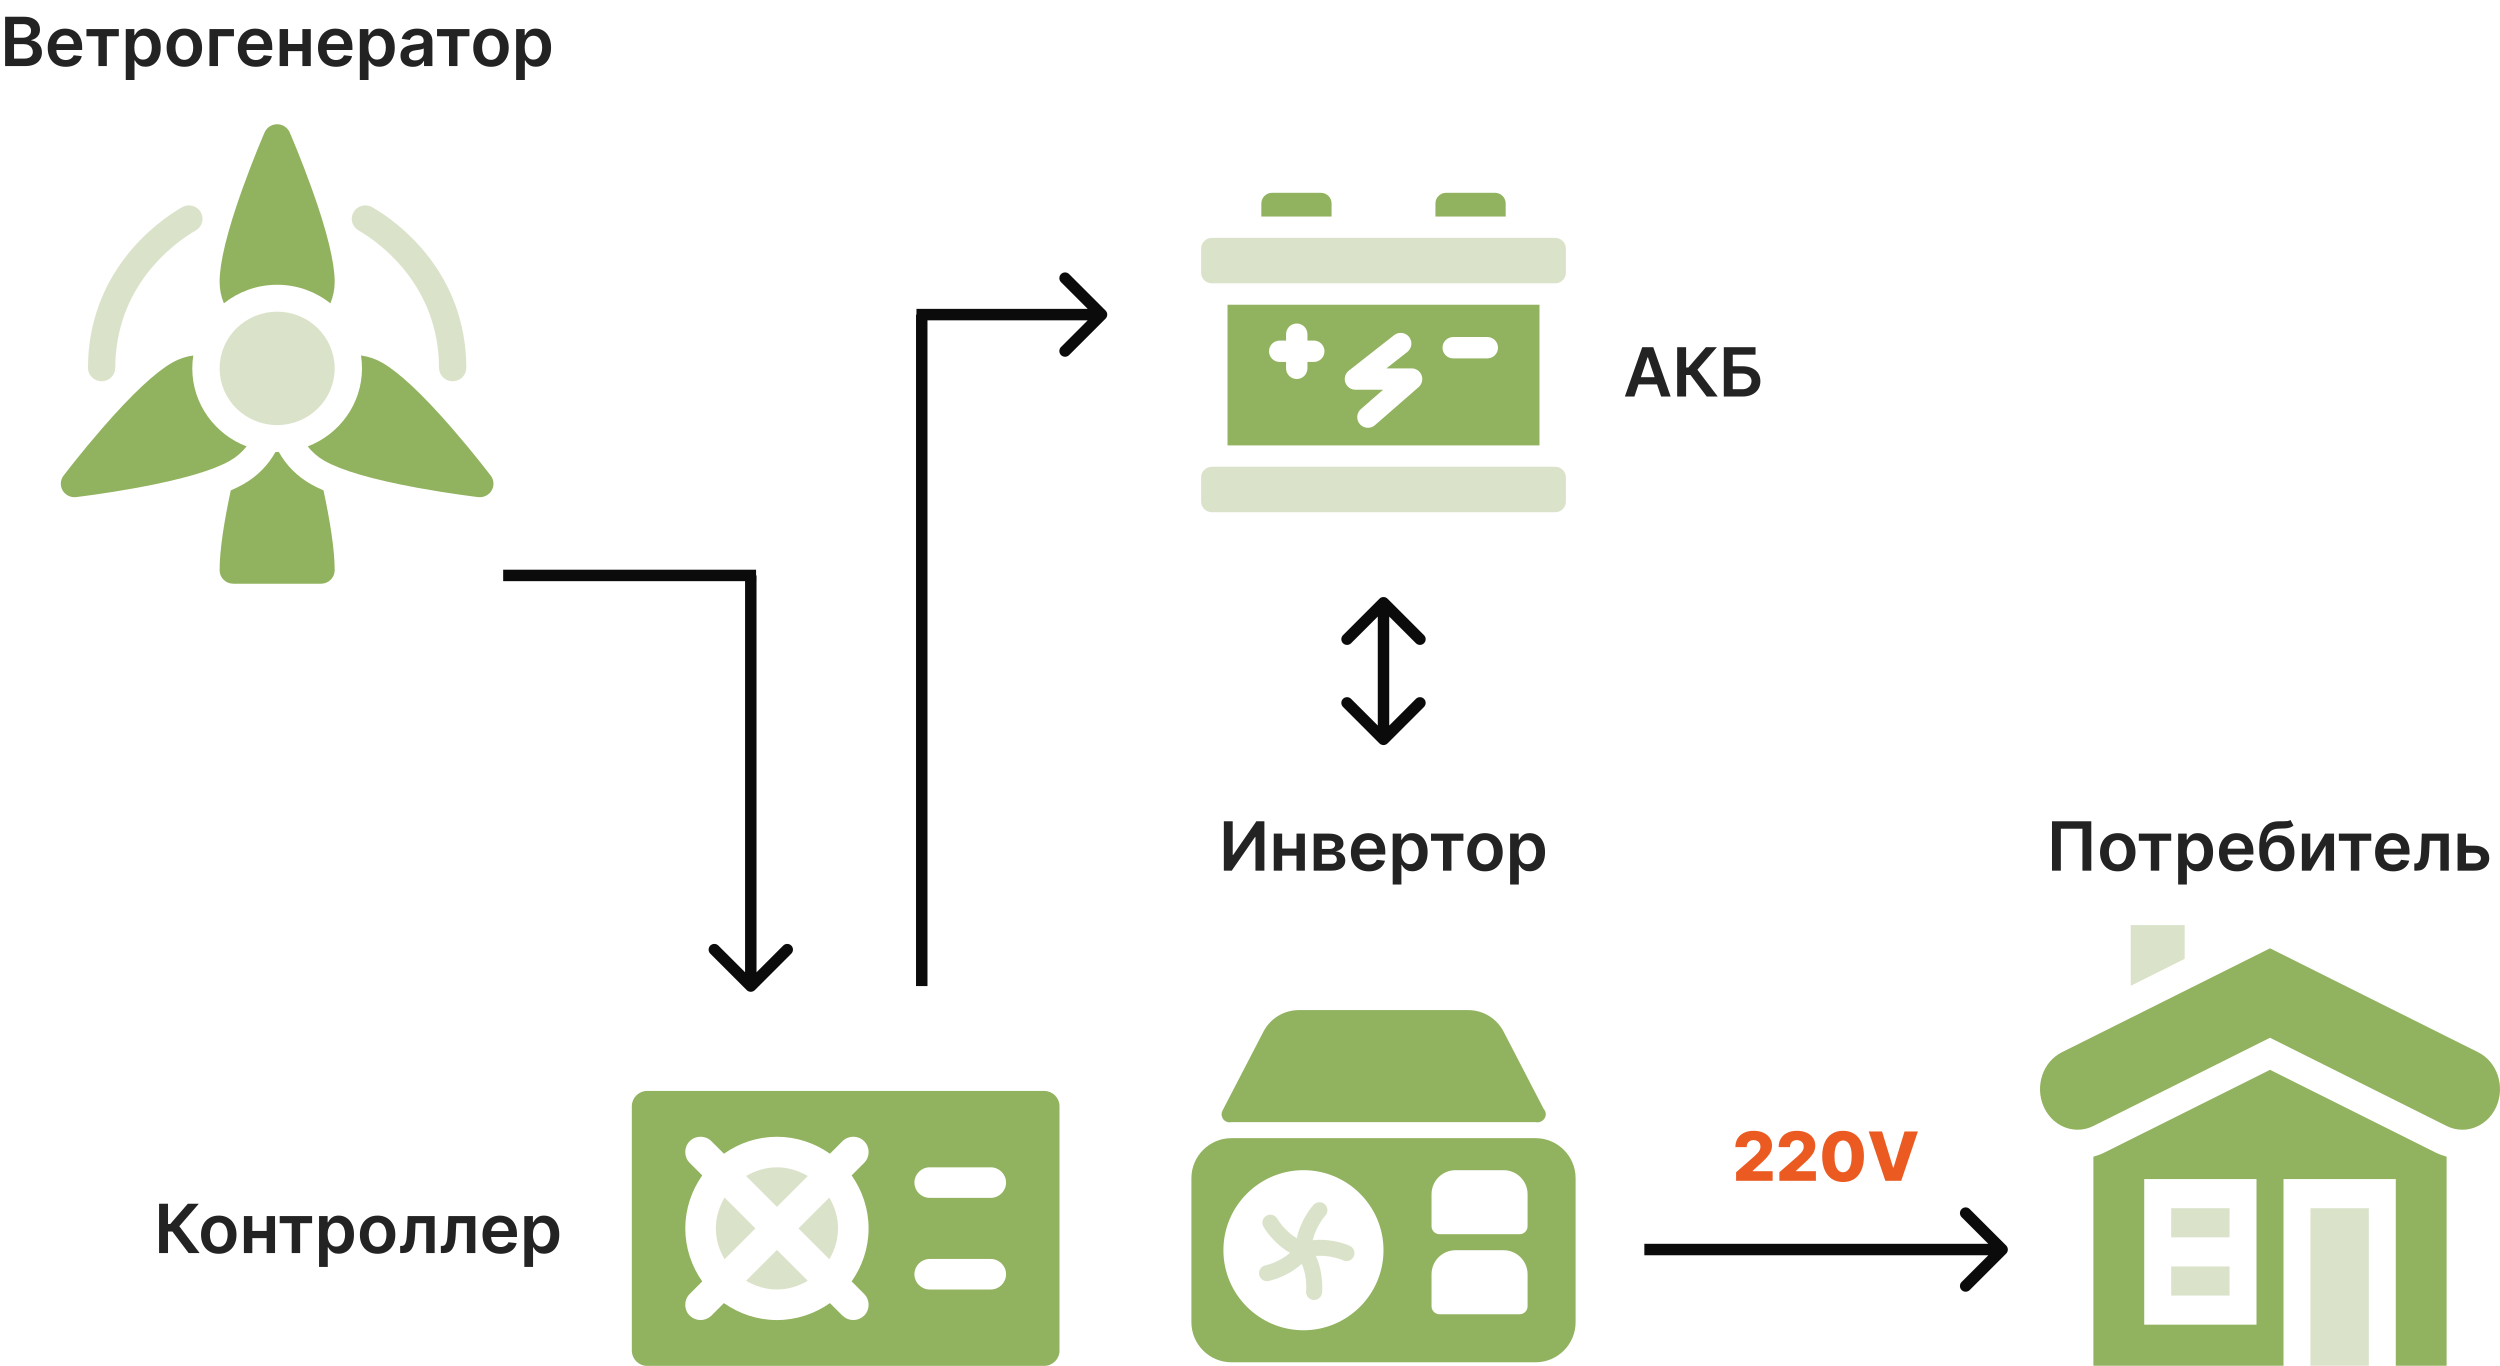 <?xml version="1.0" encoding="UTF-8"?> <svg xmlns="http://www.w3.org/2000/svg" width="2837" height="1550" viewBox="0 0 2837 1550" fill="none"><path d="M115.259 432.68H115.311C123.845 432.68 130.779 425.873 130.807 417.455C131.112 325.828 195.253 277.005 222.173 261.531C229.566 257.281 232.064 247.929 227.751 240.64C223.44 233.352 213.95 230.892 206.558 235.141C175.087 253.232 100.169 310.295 99.813 417.356C99.785 425.791 106.701 432.651 115.259 432.68Z" fill="#DAE3CA"></path><path d="M406.835 261.528C433.799 277.029 497.886 325.857 498.191 417.452C498.219 425.872 505.152 432.677 513.688 432.677H513.739C522.298 432.65 529.215 425.788 529.186 417.352C528.828 310.069 453.629 253.062 422.449 235.138C415.058 230.887 405.567 233.349 401.255 240.637C396.944 247.926 399.442 257.28 406.835 261.528Z" fill="#DAE3CA"></path><path d="M314.5 323.146C337.368 323.146 358.397 331.051 374.931 344.226C378.057 336.713 379.794 328.499 379.794 319.889C379.794 297.797 371.12 262.37 354.012 214.591C341.537 179.752 329.26 151.446 328.743 150.258C326.302 144.642 320.698 141 314.5 141C308.301 141 302.697 144.642 300.256 150.258C299.739 151.446 287.462 179.752 274.987 214.591C257.879 262.37 249.205 297.797 249.205 319.889C249.205 328.499 250.942 336.713 254.068 344.226C270.602 331.051 291.631 323.146 314.5 323.146Z" fill="#91B25E"></path><path d="M556.913 539.792C556.127 538.758 537.396 514.125 513.023 486.056C479.598 447.564 452.809 422.446 433.398 411.4C425.851 407.105 417.785 404.483 409.64 403.391C410.395 408.171 410.79 413.067 410.79 418.053C410.79 458.34 385.189 492.841 349.182 506.59C354.215 513 360.553 518.577 368.105 522.873C387.515 533.919 422.979 544.228 473.512 553.513C510.36 560.283 541.367 563.956 542.67 564.11C548.825 564.834 554.826 561.872 557.926 556.58C561.024 551.288 560.626 544.684 556.913 539.792Z" fill="#91B25E"></path><path d="M352.606 549.333C337.164 540.545 324.778 527.99 316.413 512.941C315.776 512.954 315.14 512.965 314.501 512.965C313.861 512.965 313.225 512.954 312.588 512.941C304.223 527.99 291.838 540.546 276.395 549.333C272.097 551.779 267.267 554.161 261.893 556.486C254.491 590.971 249.205 623.764 249.205 647.115C249.205 655.551 256.144 662.39 264.702 662.39H364.297C372.855 662.39 379.794 655.551 379.794 647.115C379.794 623.764 374.508 590.971 367.108 556.486C361.734 554.162 356.904 551.779 352.606 549.333Z" fill="#91B25E"></path><path d="M279.819 506.59C243.812 492.841 218.211 458.34 218.211 418.053C218.211 413.067 218.606 408.171 219.361 403.391C211.216 404.483 203.15 407.105 195.603 411.4C176.192 422.446 149.403 447.564 115.978 486.056C91.605 514.125 72.873 538.758 72.088 539.792C68.375 544.684 67.977 551.288 71.076 556.58C74.176 561.871 80.177 564.833 86.332 564.11C87.634 563.956 118.642 560.284 155.49 553.513C206.023 544.227 241.487 533.919 260.897 522.873C268.447 518.577 274.786 513 279.819 506.59Z" fill="#91B25E"></path><path d="M314.5 482.413C350.561 482.413 379.794 453.599 379.794 418.054C379.794 382.51 350.561 353.695 314.5 353.695C278.438 353.695 249.205 382.51 249.205 418.054C249.205 453.599 278.438 482.413 314.5 482.413Z" fill="#DAE3CA"></path><path d="M1395.29 1273.65C1396.02 1273.58 1396.87 1273.56 1397.42 1273.42H1742.38C1742.82 1273.47 1744.26 1273.65 1744.71 1273.62H1744.89C1749.43 1273.64 1754.16 1269.62 1754.16 1264.53C1754.16 1262.15 1753.25 1259.99 1751.74 1258.38L1706.32 1170.76C1698.48 1155.62 1683.03 1146.25 1666.01 1146.25H1474.03C1456.99 1146.25 1441.54 1155.64 1433.71 1170.78L1387.26 1260.36C1385.77 1263.21 1385.92 1266.62 1387.63 1269.35C1389.26 1272.02 1392.17 1273.65 1395.29 1273.65Z" fill="#91B25E"></path><path d="M1742.58 1291.58H1397.42C1372.38 1291.58 1352 1311.97 1352 1337V1500.5C1352 1525.53 1372.38 1545.92 1397.42 1545.92H1742.58C1767.62 1545.92 1788 1525.53 1788 1500.5V1337C1788 1311.97 1767.62 1291.58 1742.58 1291.58ZM1479.17 1509.58C1429.08 1509.58 1388.33 1468.83 1388.33 1418.75C1388.33 1368.66 1429.08 1327.91 1479.17 1327.91C1529.25 1327.91 1570 1368.66 1570 1418.75C1570 1468.83 1529.25 1509.58 1479.17 1509.58ZM1733.5 1482.33C1733.5 1487.35 1729.43 1491.42 1724.42 1491.42H1633.58C1628.57 1491.42 1624.5 1487.35 1624.5 1482.33V1446C1624.5 1430.97 1636.73 1418.75 1651.75 1418.75H1706.25C1721.27 1418.75 1733.5 1430.97 1733.5 1446V1482.33ZM1733.5 1391.5C1733.5 1396.51 1729.43 1400.58 1724.42 1400.58H1633.58C1628.57 1400.58 1624.5 1396.51 1624.5 1391.5V1355.16C1624.5 1340.14 1636.73 1327.91 1651.75 1327.91H1706.25C1721.27 1327.91 1733.5 1340.14 1733.5 1355.16V1391.5Z" fill="#91B25E"></path><path d="M1531.85 1413.79C1530.92 1413.35 1512.18 1404.89 1489.72 1407.4C1493.52 1391.17 1503.84 1379.67 1503.96 1379.55C1507.38 1375.88 1507.18 1370.14 1503.53 1366.72C1499.88 1363.31 1494.15 1363.49 1490.72 1367.12C1490.01 1367.87 1476.15 1383.07 1471.63 1405.22C1457.39 1396.61 1449.63 1383.22 1449.54 1383.07C1447.1 1378.69 1441.6 1377.09 1437.2 1379.53C1432.82 1381.94 1431.23 1387.45 1433.62 1391.83C1434.11 1392.74 1444.31 1410.61 1463.94 1421.77C1451.35 1432.65 1436.24 1435.88 1436.06 1435.92C1431.15 1436.88 1427.92 1441.64 1428.86 1446.55C1429.7 1450.89 1433.5 1453.9 1437.76 1453.9C1438.33 1453.9 1438.89 1453.85 1439.47 1453.74C1440.49 1453.54 1460.64 1449.4 1477.31 1434.16C1483.78 1449.49 1482.18 1464.86 1482.16 1465.06C1481.56 1470.02 1485.11 1474.56 1490.07 1475.18C1490.45 1475.23 1490.83 1475.25 1491.21 1475.25C1495.72 1475.25 1499.62 1471.91 1500.2 1467.33C1500.33 1466.31 1502.6 1445.86 1493.26 1425.27C1509.83 1423.86 1523.96 1430.14 1524.15 1430.23C1525.38 1430.81 1526.69 1431.09 1527.96 1431.09C1531.38 1431.09 1534.67 1429.16 1536.21 1425.85C1538.3 1421.31 1536.37 1415.92 1531.85 1413.79Z" fill="#DAE3CA"></path><path d="M857.228 1394C851.958 1388.73 827.957 1364.73 822.214 1358.98C816.147 1369.38 812.334 1381.17 812.334 1394C812.334 1406.82 816.147 1418.61 822.214 1429.01L857.228 1394Z" fill="#DAE3CA"></path><path d="M846.654 1453.45C857.055 1459.52 868.841 1463.33 881.668 1463.33C894.494 1463.33 906.281 1459.52 916.682 1453.45L881.668 1418.44L846.654 1453.45Z" fill="#DAE3CA"></path><path d="M916.682 1334.55C906.281 1328.48 894.494 1324.67 881.668 1324.67C868.841 1324.67 857.055 1328.48 846.654 1334.55L881.668 1369.56L916.682 1334.55Z" fill="#DAE3CA"></path><path d="M941.121 1429.01C947.188 1418.61 951.001 1406.82 951.001 1394C951.001 1381.17 947.188 1369.38 941.121 1358.98L906.107 1394L941.121 1429.01Z" fill="#DAE3CA"></path><path d="M1185 1238H734.333C724.8 1238 717 1245.8 717 1255.33V1532.67C717 1542.2 724.8 1550 734.333 1550H1185C1194.53 1550 1202.33 1542.2 1202.33 1532.67V1255.33C1202.33 1245.8 1194.53 1238 1185 1238ZM777.667 1394C777.667 1371.64 784.946 1350.84 796.906 1333.85L782.693 1319.64C775.934 1312.88 775.934 1301.79 782.693 1295.03C789.453 1288.27 800.547 1288.27 807.307 1295.03L821.521 1309.24C838.507 1297.28 859.307 1290 881.667 1290C904.026 1290 924.827 1297.28 941.813 1309.24L956.026 1295.03C962.787 1288.27 973.88 1288.27 980.64 1295.03C987.4 1301.79 987.4 1312.88 980.64 1319.64L966.427 1333.85C978.387 1350.84 985.667 1371.64 985.667 1394C985.667 1416.36 978.387 1437.16 966.427 1454.15L980.64 1468.36C987.4 1475.12 987.4 1486.21 980.64 1492.97C977.174 1496.27 972.84 1498 968.333 1498C963.827 1498 959.493 1496.27 956.026 1492.97L941.813 1478.76C924.827 1490.72 904.026 1498 881.667 1498C859.307 1498 838.507 1490.72 821.521 1478.76L807.307 1492.97C803.84 1496.27 799.507 1498 795 1498C790.493 1498 786.16 1496.27 782.693 1492.97C775.934 1486.21 775.934 1475.12 782.693 1468.36L796.906 1454.15C784.946 1437.16 777.667 1416.36 777.667 1394ZM1055 1428.67H1124.33C1133.87 1428.67 1141.67 1436.47 1141.67 1446C1141.67 1455.53 1133.87 1463.33 1124.33 1463.33H1055C1045.47 1463.33 1037.67 1455.53 1037.67 1446C1037.67 1436.47 1045.47 1428.67 1055 1428.67ZM1037.67 1342C1037.67 1332.47 1045.47 1324.67 1055 1324.67H1124.33C1133.87 1324.67 1141.67 1332.47 1141.67 1342C1141.67 1351.53 1133.87 1359.33 1124.33 1359.33H1055C1045.47 1359.33 1037.67 1351.53 1037.67 1342Z" fill="#91B25E"></path><path d="M2479.16 1049.79H2417.94V1118.7L2479.16 1088.12V1049.79Z" fill="#DAE3CA"></path><path d="M2463.84 1437.15H2530.1V1470.23H2463.84V1437.15Z" fill="#DAE3CA"></path><path d="M2621.9 1371.04H2688.16V1549.87H2621.9V1371.04Z" fill="#DAE3CA"></path><path d="M2463.84 1371.04H2530.1V1404.12H2463.84V1371.04Z" fill="#DAE3CA"></path><path d="M2763.57 1307.73L2576 1214.04L2388.43 1307.73C2384.25 1309.81 2379.96 1311.43 2375.58 1312.62V1549.87H2591.32V1338.02H2718.74V1549.87H2776.42V1312.62C2772.04 1311.43 2767.75 1309.81 2763.57 1307.73ZM2560.68 1503.25H2433.26V1338.02H2560.68L2560.68 1503.25Z" fill="#91B25E"></path><path d="M2812.24 1194.13L2576 1076.14L2339.76 1194.13C2318.38 1204.81 2309.06 1232.19 2318.95 1255.28C2326.16 1272.11 2341.59 1282.01 2357.7 1282.01C2363.69 1282.01 2369.79 1280.64 2375.58 1277.75L2576 1177.65L2776.41 1277.75C2782.21 1280.64 2788.3 1282.01 2794.3 1282.01C2810.41 1282.01 2825.84 1272.1 2833.05 1255.28C2842.94 1232.19 2833.62 1204.81 2812.24 1194.13Z" fill="#91B25E"></path><path d="M214.074 1422L195.645 1397.53H190.668V1422H180.523V1366H190.668V1389.02H193.211L213.117 1366H225.613L203.492 1391.54L226.57 1422H214.074ZM248.261 1422.82C244.159 1422.82 240.604 1421.92 237.597 1420.11C234.589 1418.31 232.256 1415.78 230.597 1412.54C228.956 1409.29 228.136 1405.5 228.136 1401.16C228.136 1396.83 228.956 1393.02 230.597 1389.76C232.256 1386.5 234.589 1383.96 237.597 1382.16C240.604 1380.36 244.159 1379.45 248.261 1379.45C252.362 1379.45 255.917 1380.36 258.925 1382.16C261.933 1383.96 264.257 1386.5 265.897 1389.76C267.556 1393.02 268.386 1396.83 268.386 1401.16C268.386 1405.5 267.556 1409.29 265.897 1412.54C264.257 1415.78 261.933 1418.31 258.925 1420.11C255.917 1421.92 252.362 1422.82 248.261 1422.82ZM248.315 1414.89C250.539 1414.89 252.399 1414.28 253.894 1413.06C255.388 1411.82 256.5 1410.16 257.229 1408.08C257.977 1406 258.351 1403.69 258.351 1401.14C258.351 1398.57 257.977 1396.24 257.229 1394.16C256.5 1392.07 255.388 1390.4 253.894 1389.16C252.399 1387.92 250.539 1387.3 248.315 1387.3C246.037 1387.3 244.141 1387.92 242.628 1389.16C241.133 1390.4 240.012 1392.07 239.265 1394.16C238.535 1396.24 238.171 1398.57 238.171 1401.14C238.171 1403.69 238.535 1406 239.265 1408.08C240.012 1410.16 241.133 1411.82 242.628 1413.06C244.141 1414.28 246.037 1414.89 248.315 1414.89ZM305.635 1396.9V1405.02H283.268V1396.9H305.635ZM286.33 1380V1422H276.787V1380H286.33ZM312.115 1380V1422H302.6V1380H312.115ZM317.427 1388.12V1380H354.177V1388.12H340.587V1422H331.017V1388.12H317.427ZM362.059 1437.75V1380H371.793V1386.95H372.367C372.878 1385.92 373.598 1384.84 374.527 1383.69C375.457 1382.52 376.715 1381.53 378.301 1380.71C379.887 1379.87 381.91 1379.45 384.371 1379.45C387.616 1379.45 390.542 1380.28 393.148 1381.94C395.773 1383.58 397.852 1386.02 399.383 1389.24C400.932 1392.45 401.707 1396.39 401.707 1401.05C401.707 1405.67 400.951 1409.59 399.438 1412.81C397.924 1416.04 395.865 1418.5 393.258 1420.2C390.651 1421.89 387.698 1422.74 384.398 1422.74C381.992 1422.74 379.996 1422.34 378.41 1421.54C376.824 1420.73 375.548 1419.77 374.582 1418.64C373.634 1417.49 372.896 1416.4 372.367 1415.38H371.957V1437.75H362.059ZM371.766 1401C371.766 1403.72 372.148 1406.1 372.914 1408.14C373.698 1410.18 374.819 1411.77 376.277 1412.92C377.754 1414.05 379.54 1414.62 381.637 1414.62C383.824 1414.62 385.656 1414.03 387.133 1412.87C388.609 1411.68 389.721 1410.07 390.469 1408.03C391.234 1405.97 391.617 1403.62 391.617 1401C391.617 1398.39 391.243 1396.08 390.496 1394.05C389.749 1392.03 388.637 1390.45 387.16 1389.3C385.684 1388.15 383.842 1387.57 381.637 1387.57C379.522 1387.57 377.727 1388.13 376.25 1389.24C374.773 1390.35 373.652 1391.91 372.887 1393.92C372.139 1395.92 371.766 1398.28 371.766 1401ZM428.504 1422.82C424.402 1422.82 420.848 1421.92 417.84 1420.11C414.832 1418.31 412.499 1415.78 410.84 1412.54C409.199 1409.29 408.379 1405.5 408.379 1401.16C408.379 1396.83 409.199 1393.02 410.84 1389.76C412.499 1386.5 414.832 1383.96 417.84 1382.16C420.848 1380.36 424.402 1379.45 428.504 1379.45C432.605 1379.45 436.16 1380.36 439.168 1382.16C442.176 1383.96 444.5 1386.5 446.141 1389.76C447.799 1393.02 448.629 1396.83 448.629 1401.16C448.629 1405.5 447.799 1409.29 446.141 1412.54C444.5 1415.78 442.176 1418.31 439.168 1420.11C436.16 1421.92 432.605 1422.82 428.504 1422.82ZM428.559 1414.89C430.783 1414.89 432.642 1414.28 434.137 1413.06C435.632 1411.82 436.743 1410.16 437.473 1408.08C438.22 1406 438.594 1403.69 438.594 1401.14C438.594 1398.57 438.22 1396.24 437.473 1394.16C436.743 1392.07 435.632 1390.4 434.137 1389.16C432.642 1387.92 430.783 1387.3 428.559 1387.3C426.28 1387.3 424.384 1387.92 422.871 1389.16C421.376 1390.4 420.255 1392.07 419.508 1394.16C418.779 1396.24 418.414 1398.57 418.414 1401.14C418.414 1403.69 418.779 1406 419.508 1408.08C420.255 1410.16 421.376 1411.82 422.871 1413.06C424.384 1414.28 426.28 1414.89 428.559 1414.89ZM454.132 1422L454.077 1413.85H455.526C456.62 1413.85 457.541 1413.61 458.288 1413.11C459.035 1412.62 459.655 1411.8 460.147 1410.65C460.64 1409.49 461.022 1407.92 461.296 1405.95C461.569 1403.98 461.761 1401.53 461.87 1398.59L462.608 1380H493.233V1422H483.663V1388.12H471.604L470.948 1401.66C470.784 1405.16 470.392 1408.19 469.772 1410.76C469.171 1413.31 468.314 1415.42 467.202 1417.08C466.108 1418.74 464.732 1419.98 463.073 1420.8C461.414 1421.6 459.455 1422 457.194 1422H454.132ZM500.302 1422L500.247 1413.85H501.696C502.79 1413.85 503.711 1413.61 504.458 1413.11C505.205 1412.62 505.825 1411.8 506.317 1410.65C506.81 1409.49 507.192 1407.92 507.466 1405.95C507.739 1403.98 507.931 1401.53 508.04 1398.59L508.778 1380H539.403V1422H529.833V1388.12H517.774L517.118 1401.66C516.954 1405.16 516.562 1408.19 515.942 1410.76C515.341 1413.31 514.484 1415.42 513.372 1417.08C512.278 1418.74 510.902 1419.98 509.243 1420.8C507.584 1421.6 505.625 1422 503.364 1422H500.302ZM567.964 1422.82C563.753 1422.82 560.116 1421.95 557.054 1420.2C554.009 1418.43 551.667 1415.93 550.026 1412.7C548.386 1409.46 547.565 1405.64 547.565 1401.25C547.565 1396.93 548.386 1393.13 550.026 1389.87C551.685 1386.59 554 1384.04 556.972 1382.21C559.943 1380.37 563.434 1379.45 567.444 1379.45C570.033 1379.45 572.476 1379.87 574.772 1380.71C577.088 1381.53 579.129 1382.81 580.897 1384.54C582.684 1386.27 584.088 1388.48 585.108 1391.16C586.129 1393.82 586.64 1396.99 586.64 1400.67V1403.71H552.214V1397.04H577.151C577.133 1395.14 576.723 1393.45 575.921 1391.98C575.119 1390.48 573.998 1389.31 572.558 1388.45C571.136 1387.59 569.477 1387.16 567.581 1387.16C565.558 1387.16 563.78 1387.66 562.249 1388.64C560.718 1389.61 559.524 1390.88 558.667 1392.47C557.828 1394.04 557.4 1395.76 557.382 1397.64V1403.46C557.382 1405.9 557.828 1408 558.722 1409.75C559.615 1411.48 560.864 1412.81 562.468 1413.74C564.072 1414.65 565.95 1415.11 568.101 1415.11C569.541 1415.11 570.844 1414.91 572.011 1414.51C573.177 1414.09 574.189 1413.48 575.046 1412.68C575.903 1411.87 576.55 1410.88 576.987 1409.7L586.229 1410.73C585.646 1413.18 584.534 1415.31 582.894 1417.13C581.271 1418.94 579.193 1420.34 576.659 1421.34C574.125 1422.33 571.227 1422.82 567.964 1422.82ZM595.014 1437.75V1380H604.748V1386.95H605.322C605.833 1385.92 606.553 1384.84 607.482 1383.69C608.412 1382.52 609.67 1381.53 611.256 1380.71C612.842 1379.87 614.865 1379.45 617.326 1379.45C620.571 1379.45 623.497 1380.28 626.104 1381.94C628.729 1383.58 630.807 1386.02 632.338 1389.24C633.887 1392.45 634.662 1396.39 634.662 1401.05C634.662 1405.67 633.906 1409.59 632.393 1412.81C630.88 1416.04 628.82 1418.5 626.213 1420.2C623.606 1421.89 620.653 1422.74 617.354 1422.74C614.947 1422.74 612.951 1422.34 611.365 1421.54C609.779 1420.73 608.503 1419.77 607.537 1418.64C606.589 1417.49 605.851 1416.4 605.322 1415.38H604.912V1437.75H595.014ZM604.721 1401C604.721 1403.72 605.104 1406.1 605.869 1408.14C606.653 1410.18 607.774 1411.77 609.232 1412.92C610.709 1414.05 612.495 1414.62 614.592 1414.62C616.779 1414.62 618.611 1414.03 620.088 1412.87C621.564 1411.68 622.676 1410.07 623.424 1408.03C624.189 1405.97 624.572 1403.62 624.572 1401C624.572 1398.39 624.199 1396.08 623.451 1394.05C622.704 1392.03 621.592 1390.45 620.115 1389.3C618.639 1388.15 616.798 1387.57 614.592 1387.57C612.477 1387.57 610.682 1388.13 609.205 1389.24C607.729 1390.35 606.607 1391.91 605.842 1393.92C605.094 1395.92 604.721 1398.28 604.721 1401Z" fill="#232323"></path><path d="M5.782 75V19H27.22C31.267 19 34.63 19.638 37.31 20.914C40.008 22.172 42.022 23.895 43.352 26.082C44.702 28.27 45.376 30.749 45.376 33.52C45.376 35.798 44.938 37.749 44.063 39.371C43.188 40.975 42.013 42.279 40.536 43.281C39.06 44.284 37.41 45.004 35.587 45.441V45.988C37.574 46.098 39.479 46.708 41.302 47.82C43.143 48.914 44.647 50.464 45.813 52.469C46.98 54.474 47.563 56.898 47.563 59.742C47.563 62.641 46.862 65.247 45.458 67.562C44.054 69.859 41.94 71.673 39.114 73.004C36.289 74.335 32.734 75 28.45 75H5.782ZM15.927 66.523H26.837C30.519 66.523 33.172 65.822 34.794 64.418C36.435 62.996 37.255 61.173 37.255 58.949C37.255 57.29 36.845 55.796 36.024 54.465C35.204 53.116 34.037 52.059 32.524 51.293C31.011 50.509 29.207 50.117 27.11 50.117H15.927V66.523ZM15.927 42.816H25.962C27.712 42.816 29.289 42.497 30.692 41.859C32.096 41.203 33.199 40.283 34.001 39.098C34.821 37.895 35.231 36.473 35.231 34.832C35.231 32.663 34.466 30.876 32.935 29.473C31.422 28.069 29.17 27.367 26.181 27.367H15.927V42.816ZM74.545 75.82C70.334 75.82 66.697 74.945 63.635 73.195C60.59 71.427 58.248 68.93 56.607 65.703C54.967 62.458 54.147 58.639 54.147 54.246C54.147 49.926 54.967 46.134 56.607 42.871C58.266 39.59 60.581 37.038 63.553 35.215C66.524 33.374 70.015 32.453 74.025 32.453C76.614 32.453 79.057 32.872 81.353 33.711C83.669 34.531 85.71 35.807 87.478 37.539C89.265 39.271 90.669 41.477 91.689 44.156C92.71 46.818 93.221 49.99 93.221 53.672V56.707H58.795V50.035H83.732C83.714 48.139 83.304 46.453 82.502 44.977C81.7 43.482 80.579 42.306 79.139 41.449C77.717 40.592 76.058 40.164 74.162 40.164C72.139 40.164 70.361 40.656 68.83 41.641C67.299 42.607 66.105 43.883 65.248 45.469C64.409 47.036 63.981 48.759 63.963 50.637V56.461C63.963 58.904 64.409 61 65.303 62.75C66.196 64.482 67.445 65.812 69.049 66.742C70.653 67.654 72.531 68.109 74.682 68.109C76.122 68.109 77.425 67.909 78.592 67.508C79.758 67.088 80.77 66.478 81.627 65.676C82.484 64.874 83.131 63.88 83.568 62.695L92.811 63.734C92.227 66.177 91.115 68.31 89.475 70.133C87.852 71.938 85.774 73.341 83.24 74.344C80.706 75.328 77.808 75.82 74.545 75.82ZM98.095 41.121V33H134.845V41.121H121.255V75H111.685V41.121H98.095ZM142.727 90.75V33H152.461V39.945H153.035C153.546 38.925 154.266 37.84 155.195 36.691C156.125 35.525 157.383 34.531 158.969 33.711C160.555 32.872 162.578 32.453 165.039 32.453C168.284 32.453 171.21 33.283 173.816 34.941C176.441 36.582 178.52 39.016 180.051 42.242C181.6 45.45 182.375 49.388 182.375 54.055C182.375 58.667 181.618 62.586 180.105 65.812C178.592 69.039 176.533 71.5 173.926 73.195C171.319 74.891 168.366 75.738 165.066 75.738C162.66 75.738 160.664 75.337 159.078 74.535C157.492 73.733 156.216 72.767 155.25 71.637C154.302 70.488 153.564 69.404 153.035 68.383H152.625V90.75H142.727ZM152.434 54C152.434 56.716 152.816 59.095 153.582 61.137C154.366 63.178 155.487 64.773 156.945 65.922C158.422 67.052 160.208 67.617 162.305 67.617C164.492 67.617 166.324 67.034 167.801 65.867C169.277 64.682 170.389 63.069 171.137 61.027C171.902 58.967 172.285 56.625 172.285 54C172.285 51.393 171.911 49.078 171.164 47.055C170.417 45.031 169.305 43.445 167.828 42.297C166.352 41.148 164.51 40.574 162.305 40.574C160.19 40.574 158.395 41.13 156.918 42.242C155.441 43.354 154.32 44.913 153.555 46.918C152.807 48.923 152.434 51.284 152.434 54ZM209.172 75.82C205.07 75.82 201.516 74.918 198.508 73.113C195.5 71.309 193.167 68.784 191.508 65.539C189.867 62.294 189.047 58.503 189.047 54.164C189.047 49.825 189.867 46.025 191.508 42.762C193.167 39.499 195.5 36.965 198.508 35.16C201.516 33.355 205.07 32.453 209.172 32.453C213.273 32.453 216.828 33.355 219.836 35.16C222.844 36.965 225.168 39.499 226.809 42.762C228.467 46.025 229.297 49.825 229.297 54.164C229.297 58.503 228.467 62.294 226.809 65.539C225.168 68.784 222.844 71.309 219.836 73.113C216.828 74.918 213.273 75.82 209.172 75.82ZM209.227 67.891C211.451 67.891 213.31 67.28 214.805 66.059C216.299 64.819 217.411 63.16 218.141 61.082C218.888 59.004 219.262 56.689 219.262 54.137C219.262 51.566 218.888 49.242 218.141 47.164C217.411 45.068 216.299 43.4 214.805 42.16C213.31 40.921 211.451 40.301 209.227 40.301C206.948 40.301 205.052 40.921 203.539 42.16C202.044 43.4 200.923 45.068 200.176 47.164C199.447 49.242 199.082 51.566 199.082 54.137C199.082 56.689 199.447 59.004 200.176 61.082C200.923 63.16 202.044 64.819 203.539 66.059C205.052 67.28 206.948 67.891 209.227 67.891ZM265.479 33V41.121H247.378V75H237.698V33H265.479ZM290.28 75.82C286.069 75.82 282.433 74.945 279.37 73.195C276.326 71.427 273.983 68.93 272.343 65.703C270.702 62.458 269.882 58.639 269.882 54.246C269.882 49.926 270.702 46.134 272.343 42.871C274.002 39.59 276.317 37.038 279.288 35.215C282.259 33.374 285.75 32.453 289.761 32.453C292.349 32.453 294.792 32.872 297.089 33.711C299.404 34.531 301.446 35.807 303.214 37.539C305 39.271 306.404 41.477 307.425 44.156C308.446 46.818 308.956 49.99 308.956 53.672V56.707H274.53V50.035H299.468C299.45 48.139 299.039 46.453 298.237 44.977C297.435 43.482 296.314 42.306 294.874 41.449C293.452 40.592 291.793 40.164 289.897 40.164C287.874 40.164 286.097 40.656 284.565 41.641C283.034 42.607 281.84 43.883 280.983 45.469C280.145 47.036 279.716 48.759 279.698 50.637V56.461C279.698 58.904 280.145 61 281.038 62.75C281.931 64.482 283.18 65.812 284.784 66.742C286.388 67.654 288.266 68.109 290.417 68.109C291.857 68.109 293.16 67.909 294.327 67.508C295.494 67.088 296.506 66.478 297.362 65.676C298.219 64.874 298.866 63.88 299.304 62.695L308.546 63.734C307.963 66.177 306.851 68.31 305.21 70.133C303.588 71.938 301.509 73.341 298.976 74.344C296.442 75.328 293.543 75.82 290.28 75.82ZM346.178 49.898V58.02H323.811V49.898H346.178ZM326.873 33V75H317.33V33H326.873ZM352.658 33V75H343.143V33H352.658ZM381.267 75.82C377.056 75.82 373.419 74.945 370.356 73.195C367.312 71.427 364.97 68.93 363.329 65.703C361.688 62.458 360.868 58.639 360.868 54.246C360.868 49.926 361.688 46.134 363.329 42.871C364.988 39.59 367.303 37.038 370.274 35.215C373.246 33.374 376.737 32.453 380.747 32.453C383.336 32.453 385.778 32.872 388.075 33.711C390.39 34.531 392.432 35.807 394.2 37.539C395.987 39.271 397.39 41.477 398.411 44.156C399.432 46.818 399.942 49.99 399.942 53.672V56.707H365.517V50.035H390.454C390.436 48.139 390.026 46.453 389.224 44.977C388.422 43.482 387.3 42.306 385.86 41.449C384.438 40.592 382.78 40.164 380.884 40.164C378.86 40.164 377.083 40.656 375.552 41.641C374.021 42.607 372.826 43.883 371.97 45.469C371.131 47.036 370.703 48.759 370.685 50.637V56.461C370.685 58.904 371.131 61 372.024 62.75C372.918 64.482 374.166 65.812 375.771 66.742C377.375 67.654 379.252 68.109 381.403 68.109C382.843 68.109 384.147 67.909 385.313 67.508C386.48 67.088 387.492 66.478 388.349 65.676C389.205 64.874 389.853 63.88 390.29 62.695L399.532 63.734C398.949 66.177 397.837 68.31 396.196 70.133C394.574 71.938 392.496 73.341 389.962 74.344C387.428 75.328 384.53 75.82 381.267 75.82ZM408.316 90.75V33H418.051V39.945H418.625C419.135 38.925 419.855 37.84 420.785 36.691C421.715 35.525 422.973 34.531 424.559 33.711C426.145 32.872 428.168 32.453 430.629 32.453C433.874 32.453 436.799 33.283 439.406 34.941C442.031 36.582 444.109 39.016 445.641 42.242C447.19 45.45 447.965 49.388 447.965 54.055C447.965 58.667 447.208 62.586 445.695 65.812C444.182 69.039 442.122 71.5 439.516 73.195C436.909 74.891 433.956 75.738 430.656 75.738C428.25 75.738 426.254 75.337 424.668 74.535C423.082 73.733 421.806 72.767 420.84 71.637C419.892 70.488 419.154 69.404 418.625 68.383H418.215V90.75H408.316ZM418.023 54C418.023 56.716 418.406 59.095 419.172 61.137C419.956 63.178 421.077 64.773 422.535 65.922C424.012 67.052 425.798 67.617 427.895 67.617C430.082 67.617 431.914 67.034 433.391 65.867C434.867 64.682 435.979 63.069 436.727 61.027C437.492 58.967 437.875 56.625 437.875 54C437.875 51.393 437.501 49.078 436.754 47.055C436.007 45.031 434.895 43.445 433.418 42.297C431.941 41.148 430.1 40.574 427.895 40.574C425.78 40.574 423.984 41.13 422.508 42.242C421.031 43.354 419.91 44.913 419.145 46.918C418.397 48.923 418.023 51.284 418.023 54ZM468.527 75.848C465.866 75.848 463.469 75.374 461.336 74.426C459.221 73.46 457.544 72.038 456.305 70.16C455.083 68.283 454.473 65.967 454.473 63.215C454.473 60.845 454.91 58.885 455.785 57.336C456.66 55.786 457.854 54.547 459.367 53.617C460.88 52.688 462.585 51.986 464.48 51.512C466.395 51.02 468.372 50.664 470.414 50.445C472.875 50.19 474.871 49.962 476.402 49.762C477.934 49.543 479.046 49.215 479.738 48.777C480.449 48.322 480.805 47.62 480.805 46.672V46.508C480.805 44.448 480.194 42.853 478.973 41.723C477.751 40.592 475.992 40.027 473.695 40.027C471.271 40.027 469.348 40.556 467.926 41.613C466.522 42.671 465.574 43.919 465.082 45.359L455.84 44.047C456.569 41.495 457.772 39.362 459.449 37.648C461.126 35.917 463.177 34.622 465.602 33.766C468.026 32.891 470.706 32.453 473.641 32.453C475.664 32.453 477.678 32.69 479.684 33.164C481.689 33.638 483.521 34.422 485.18 35.516C486.839 36.591 488.169 38.059 489.172 39.918C490.193 41.777 490.703 44.102 490.703 46.891V75H481.188V69.231H480.859C480.258 70.397 479.41 71.491 478.316 72.512C477.241 73.514 475.883 74.326 474.242 74.945C472.62 75.547 470.715 75.848 468.527 75.848ZM471.098 68.574C473.085 68.574 474.807 68.182 476.266 67.398C477.724 66.596 478.845 65.539 479.629 64.227C480.431 62.914 480.832 61.483 480.832 59.934V54.984C480.522 55.24 479.993 55.477 479.246 55.695C478.517 55.914 477.697 56.105 476.785 56.27C475.874 56.434 474.971 56.579 474.078 56.707C473.185 56.835 472.41 56.944 471.754 57.035C470.277 57.236 468.956 57.564 467.789 58.02C466.622 58.475 465.702 59.113 465.027 59.934C464.353 60.736 464.016 61.775 464.016 63.051C464.016 64.874 464.681 66.25 466.012 67.18C467.342 68.109 469.038 68.574 471.098 68.574ZM495.953 41.121V33H532.703V41.121H519.113V75H509.543V41.121H495.953ZM557.176 75.82C553.074 75.82 549.52 74.918 546.512 73.113C543.504 71.309 541.171 68.784 539.512 65.539C537.871 62.294 537.051 58.503 537.051 54.164C537.051 49.825 537.871 46.025 539.512 42.762C541.171 39.499 543.504 36.965 546.512 35.16C549.52 33.355 553.074 32.453 557.176 32.453C561.277 32.453 564.832 33.355 567.84 35.16C570.848 36.965 573.172 39.499 574.812 42.762C576.471 46.025 577.301 49.825 577.301 54.164C577.301 58.503 576.471 62.294 574.812 65.539C573.172 68.784 570.848 71.309 567.84 73.113C564.832 74.918 561.277 75.82 557.176 75.82ZM557.23 67.891C559.454 67.891 561.314 67.28 562.809 66.059C564.303 64.819 565.415 63.16 566.145 61.082C566.892 59.004 567.266 56.689 567.266 54.137C567.266 51.566 566.892 49.242 566.145 47.164C565.415 45.068 564.303 43.4 562.809 42.16C561.314 40.921 559.454 40.301 557.23 40.301C554.952 40.301 553.056 40.921 551.543 42.16C550.048 43.4 548.927 45.068 548.18 47.164C547.451 49.242 547.086 51.566 547.086 54.137C547.086 56.689 547.451 59.004 548.18 61.082C548.927 63.16 550.048 64.819 551.543 66.059C553.056 67.28 554.952 67.891 557.23 67.891ZM585.702 90.75V33H595.437V39.945H596.011C596.521 38.925 597.241 37.84 598.171 36.691C599.101 35.525 600.358 34.531 601.944 33.711C603.53 32.872 605.554 32.453 608.015 32.453C611.259 32.453 614.185 33.283 616.792 34.941C619.417 36.582 621.495 39.016 623.026 42.242C624.576 45.45 625.351 49.388 625.351 54.055C625.351 58.667 624.594 62.586 623.081 65.812C621.568 69.039 619.508 71.5 616.901 73.195C614.295 74.891 611.341 75.738 608.042 75.738C605.636 75.738 603.64 75.337 602.054 74.535C600.468 73.733 599.192 72.767 598.226 71.637C597.278 70.488 596.539 69.404 596.011 68.383H595.601V90.75H585.702ZM595.409 54C595.409 56.716 595.792 59.095 596.558 61.137C597.341 63.178 598.463 64.773 599.921 65.922C601.397 67.052 603.184 67.617 605.28 67.617C607.468 67.617 609.3 67.034 610.776 65.867C612.253 64.682 613.365 63.069 614.112 61.027C614.878 58.967 615.261 56.625 615.261 54C615.261 51.393 614.887 49.078 614.14 47.055C613.392 45.031 612.28 43.445 610.804 42.297C609.327 41.148 607.486 40.574 605.28 40.574C603.166 40.574 601.37 41.13 599.894 42.242C598.417 43.354 597.296 44.913 596.53 46.918C595.783 48.923 595.409 51.284 595.409 54Z" fill="#232323"></path><path d="M1388.81 932H1398.88V970.172H1399.4L1425.73 932H1434.83V988H1424.69V949.855H1424.22L1397.81 988H1388.81V932ZM1474.3 962.898V971.02H1451.93V962.898H1474.3ZM1454.99 946V988H1445.45V946H1454.99ZM1480.78 946V988H1471.26V946H1480.78ZM1490.79 988V946H1508.43C1513.41 946 1517.33 946.993 1520.21 948.98C1523.11 950.967 1524.56 953.738 1524.56 957.293C1524.56 959.645 1523.74 961.568 1522.1 963.062C1520.48 964.539 1518.26 965.533 1515.46 966.043C1517.66 966.225 1519.59 966.781 1521.25 967.711C1522.93 968.641 1524.24 969.862 1525.19 971.375C1526.14 972.888 1526.61 974.629 1526.61 976.598C1526.61 978.913 1526 980.927 1524.78 982.641C1523.58 984.336 1521.82 985.658 1519.5 986.605C1517.21 987.535 1514.42 988 1511.14 988H1490.79ZM1500.06 980.207H1511.14C1512.96 980.207 1514.39 979.779 1515.43 978.922C1516.47 978.047 1516.99 976.862 1516.99 975.367C1516.99 973.635 1516.47 972.277 1515.43 971.293C1514.39 970.29 1512.96 969.789 1511.14 969.789H1500.06V980.207ZM1500.06 963.391H1508.62C1509.97 963.391 1511.13 963.199 1512.09 962.816C1513.06 962.415 1513.8 961.859 1514.31 961.148C1514.82 960.419 1515.07 959.553 1515.07 958.551C1515.07 957.111 1514.48 955.98 1513.3 955.16C1512.13 954.34 1510.51 953.93 1508.43 953.93H1500.06V963.391ZM1553.37 988.82C1549.16 988.82 1545.53 987.945 1542.46 986.195C1539.42 984.427 1537.08 981.93 1535.44 978.703C1533.8 975.458 1532.98 971.639 1532.98 967.246C1532.98 962.926 1533.8 959.134 1535.44 955.871C1537.1 952.59 1539.41 950.038 1542.38 948.215C1545.35 946.374 1548.85 945.453 1552.86 945.453C1555.44 945.453 1557.89 945.872 1560.18 946.711C1562.5 947.531 1564.54 948.807 1566.31 950.539C1568.1 952.271 1569.5 954.477 1570.52 957.156C1571.54 959.818 1572.05 962.99 1572.05 966.672V969.707H1537.63V963.035H1562.56C1562.54 961.139 1562.13 959.453 1561.33 957.977C1560.53 956.482 1559.41 955.306 1557.97 954.449C1556.55 953.592 1554.89 953.164 1552.99 953.164C1550.97 953.164 1549.19 953.656 1547.66 954.641C1546.13 955.607 1544.93 956.883 1544.08 958.469C1543.24 960.036 1542.81 961.759 1542.79 963.637V969.461C1542.79 971.904 1543.24 974 1544.13 975.75C1545.03 977.482 1546.27 978.812 1547.88 979.742C1549.48 980.654 1551.36 981.109 1553.51 981.109C1554.95 981.109 1556.26 980.909 1557.42 980.508C1558.59 980.089 1559.6 979.478 1560.46 978.676C1561.31 977.874 1561.96 976.88 1562.4 975.695L1571.64 976.734C1571.06 979.177 1569.95 981.31 1568.3 983.133C1566.68 984.937 1564.6 986.341 1562.07 987.344C1559.54 988.328 1556.64 988.82 1553.37 988.82ZM1580.42 1003.75V946H1590.16V952.945H1590.73C1591.24 951.924 1591.96 950.84 1592.89 949.691C1593.82 948.525 1595.08 947.531 1596.67 946.711C1598.25 945.872 1600.28 945.453 1602.74 945.453C1605.98 945.453 1608.91 946.283 1611.51 947.941C1614.14 949.582 1616.22 952.016 1617.75 955.242C1619.3 958.451 1620.07 962.388 1620.07 967.055C1620.07 971.667 1619.32 975.586 1617.8 978.812C1616.29 982.039 1614.23 984.5 1611.62 986.195C1609.02 987.891 1606.06 988.738 1602.76 988.738C1600.36 988.738 1598.36 988.337 1596.78 987.535C1595.19 986.733 1593.91 985.767 1592.95 984.637C1592 983.488 1591.26 982.404 1590.73 981.383H1590.32V1003.75H1580.42ZM1590.13 967C1590.13 969.716 1590.51 972.095 1591.28 974.137C1592.06 976.178 1593.19 977.773 1594.64 978.922C1596.12 980.052 1597.91 980.617 1600 980.617C1602.19 980.617 1604.02 980.034 1605.5 978.867C1606.98 977.682 1608.09 976.069 1608.83 974.027C1609.6 971.967 1609.98 969.625 1609.98 967C1609.98 964.393 1609.61 962.078 1608.86 960.055C1608.11 958.031 1607 956.445 1605.53 955.297C1604.05 954.148 1602.21 953.574 1600 953.574C1597.89 953.574 1596.09 954.13 1594.62 955.242C1593.14 956.354 1592.02 957.913 1591.25 959.918C1590.51 961.923 1590.13 964.284 1590.13 967ZM1623.92 954.121V946H1660.67V954.121H1647.08V988H1637.51V954.121H1623.92ZM1685.14 988.82C1681.04 988.82 1677.49 987.918 1674.48 986.113C1671.47 984.309 1669.14 981.784 1667.48 978.539C1665.84 975.294 1665.02 971.503 1665.02 967.164C1665.02 962.826 1665.84 959.025 1667.48 955.762C1669.14 952.499 1671.47 949.965 1674.48 948.16C1677.49 946.355 1681.04 945.453 1685.14 945.453C1689.25 945.453 1692.8 946.355 1695.81 948.16C1698.82 949.965 1701.14 952.499 1702.78 955.762C1704.44 959.025 1705.27 962.826 1705.27 967.164C1705.27 971.503 1704.44 975.294 1702.78 978.539C1701.14 981.784 1698.82 984.309 1695.81 986.113C1692.8 987.918 1689.25 988.82 1685.14 988.82ZM1685.2 980.891C1687.42 980.891 1689.28 980.28 1690.78 979.059C1692.27 977.819 1693.38 976.16 1694.11 974.082C1694.86 972.004 1695.23 969.689 1695.23 967.137C1695.23 964.566 1694.86 962.242 1694.11 960.164C1693.38 958.068 1692.27 956.4 1690.78 955.16C1689.28 953.921 1687.42 953.301 1685.2 953.301C1682.92 953.301 1681.02 953.921 1679.51 955.16C1678.02 956.4 1676.9 958.068 1676.15 960.164C1675.42 962.242 1675.05 964.566 1675.05 967.137C1675.05 969.689 1675.42 972.004 1676.15 974.082C1676.9 976.16 1678.02 977.819 1679.51 979.059C1681.02 980.28 1682.92 980.891 1685.2 980.891ZM1713.67 1003.75V946H1723.41V952.945H1723.98C1724.49 951.924 1725.21 950.84 1726.14 949.691C1727.07 948.525 1728.33 947.531 1729.91 946.711C1731.5 945.872 1733.52 945.453 1735.98 945.453C1739.23 945.453 1742.15 946.283 1744.76 947.941C1747.39 949.582 1749.46 952.016 1751 955.242C1752.54 958.451 1753.32 962.388 1753.32 967.055C1753.32 971.667 1752.56 975.586 1751.05 978.812C1749.54 982.039 1747.48 984.5 1744.87 986.195C1742.26 987.891 1739.31 988.738 1736.01 988.738C1733.6 988.738 1731.61 988.337 1730.02 987.535C1728.44 986.733 1727.16 985.767 1726.19 984.637C1725.25 983.488 1724.51 982.404 1723.98 981.383H1723.57V1003.75H1713.67ZM1723.38 967C1723.38 969.716 1723.76 972.095 1724.53 974.137C1725.31 976.178 1726.43 977.773 1727.89 978.922C1729.37 980.052 1731.15 980.617 1733.25 980.617C1735.44 980.617 1737.27 980.034 1738.75 978.867C1740.22 977.682 1741.33 976.069 1742.08 974.027C1742.85 971.967 1743.23 969.625 1743.23 967C1743.23 964.393 1742.86 962.078 1742.11 960.055C1741.36 958.031 1740.25 956.445 1738.77 955.297C1737.3 954.148 1735.45 953.574 1733.25 953.574C1731.13 953.574 1729.34 954.13 1727.86 955.242C1726.39 956.354 1725.26 957.913 1724.5 959.918C1723.75 961.923 1723.38 964.284 1723.38 967Z" fill="#232323"></path><path d="M1970.13 1340V1330.27L1990.55 1312.38C1992.09 1311 1993.39 1309.73 1994.46 1308.58C1995.54 1307.42 1996.36 1306.25 1996.93 1305.08C1997.49 1303.9 1997.77 1302.61 1997.77 1301.23C1997.77 1299.68 1997.44 1298.36 1996.76 1297.26C1996.09 1296.15 1995.16 1295.29 1993.97 1294.69C1992.79 1294.09 1991.43 1293.79 1989.9 1293.79C1988.35 1293.79 1986.99 1294.11 1985.82 1294.75C1984.66 1295.37 1983.75 1296.27 1983.09 1297.45C1982.45 1298.64 1982.13 1300.08 1982.13 1301.77H1969.31C1969.31 1297.96 1970.17 1294.67 1971.88 1291.9C1973.59 1289.13 1976 1287 1979.1 1285.5C1982.21 1283.99 1985.83 1283.23 1989.95 1283.23C1994.2 1283.23 1997.89 1283.95 2001.03 1285.37C2004.16 1286.79 2006.59 1288.78 2008.3 1291.33C2010.03 1293.86 2010.9 1296.81 2010.9 1300.16C2010.9 1302.29 2010.47 1304.41 2009.61 1306.5C2008.76 1308.6 2007.22 1310.92 2004.99 1313.45C2002.79 1315.98 1999.65 1319.02 1995.59 1322.55L1988.89 1328.73V1329.09H2011.58V1340H1970.13ZM2019.23 1340V1330.27L2039.66 1312.38C2041.19 1311 2042.49 1309.73 2043.57 1308.58C2044.64 1307.42 2045.46 1306.25 2046.03 1305.08C2046.59 1303.9 2046.88 1302.61 2046.88 1301.23C2046.88 1299.68 2046.54 1298.36 2045.86 1297.26C2045.19 1296.15 2044.26 1295.29 2043.08 1294.69C2041.89 1294.09 2040.53 1293.79 2039 1293.79C2037.45 1293.79 2036.09 1294.11 2034.93 1294.75C2033.76 1295.37 2032.85 1296.27 2032.19 1297.45C2031.55 1298.64 2031.24 1300.08 2031.24 1301.77H2018.41C2018.41 1297.96 2019.27 1294.67 2020.98 1291.9C2022.69 1289.13 2025.1 1287 2028.2 1285.5C2031.32 1283.99 2034.94 1283.23 2039.06 1283.23C2043.3 1283.23 2046.99 1283.95 2050.13 1285.37C2053.27 1286.79 2055.69 1288.78 2057.4 1291.33C2059.14 1293.86 2060 1296.81 2060 1300.16C2060 1302.29 2059.57 1304.41 2058.72 1306.5C2057.86 1308.6 2056.32 1310.92 2054.09 1313.45C2051.89 1315.98 2048.75 1319.02 2044.69 1322.55L2037.99 1328.73V1329.09H2060.68V1340H2019.23ZM2091.49 1341.37C2086.61 1341.37 2082.4 1340.21 2078.86 1337.89C2075.32 1335.56 2072.6 1332.22 2070.69 1327.86C2068.77 1323.48 2067.82 1318.23 2067.84 1312.08C2067.86 1305.94 2068.82 1300.73 2070.71 1296.44C2072.63 1292.14 2075.34 1288.87 2078.86 1286.63C2082.4 1284.36 2086.61 1283.23 2091.49 1283.23C2096.38 1283.23 2100.59 1284.36 2104.13 1286.63C2107.68 1288.87 2110.42 1292.14 2112.33 1296.44C2114.24 1300.74 2115.19 1305.96 2115.17 1312.08C2115.17 1318.24 2114.22 1323.51 2112.3 1327.89C2110.39 1332.26 2107.66 1335.61 2104.13 1337.92C2100.61 1340.22 2096.4 1341.37 2091.49 1341.37ZM2091.49 1330.29C2094.41 1330.29 2096.77 1328.81 2098.58 1325.84C2100.38 1322.85 2101.27 1318.26 2101.26 1312.08C2101.26 1308.04 2100.85 1304.7 2100.03 1302.07C2099.21 1299.43 2098.07 1297.46 2096.61 1296.17C2095.15 1294.87 2093.44 1294.23 2091.49 1294.23C2088.6 1294.23 2086.25 1295.69 2084.47 1298.63C2082.68 1301.55 2081.78 1306.03 2081.76 1312.08C2081.74 1316.18 2082.13 1319.58 2082.94 1322.28C2083.76 1324.98 2084.9 1326.99 2086.38 1328.32C2087.86 1329.64 2089.56 1330.29 2091.49 1330.29ZM2135.75 1284L2148.27 1325.02H2148.74L2161.26 1284H2176.41L2157.52 1340H2139.5L2120.6 1284H2135.75Z" fill="#EA5A21"></path><path d="M2373.21 932V988H2363.15V940.422H2338.65V988H2328.59V932H2373.21ZM2403.23 988.82C2399.13 988.82 2395.58 987.918 2392.57 986.113C2389.56 984.309 2387.23 981.784 2385.57 978.539C2383.93 975.294 2383.11 971.503 2383.11 967.164C2383.11 962.826 2383.93 959.025 2385.57 955.762C2387.23 952.499 2389.56 949.965 2392.57 948.16C2395.58 946.355 2399.13 945.453 2403.23 945.453C2407.33 945.453 2410.89 946.355 2413.9 948.16C2416.9 949.965 2419.23 952.499 2420.87 955.762C2422.53 959.025 2423.36 962.826 2423.36 967.164C2423.36 971.503 2422.53 975.294 2420.87 978.539C2419.23 981.784 2416.9 984.309 2413.9 986.113C2410.89 987.918 2407.33 988.82 2403.23 988.82ZM2403.29 980.891C2405.51 980.891 2407.37 980.28 2408.86 979.059C2410.36 977.819 2411.47 976.16 2412.2 974.082C2412.95 972.004 2413.32 969.689 2413.32 967.137C2413.32 964.566 2412.95 962.242 2412.2 960.164C2411.47 958.068 2410.36 956.4 2408.86 955.16C2407.37 953.921 2405.51 953.301 2403.29 953.301C2401.01 953.301 2399.11 953.921 2397.6 955.16C2396.1 956.4 2394.98 958.068 2394.24 960.164C2393.51 962.242 2393.14 964.566 2393.14 967.137C2393.14 969.689 2393.51 972.004 2394.24 974.082C2394.98 976.16 2396.1 977.819 2397.6 979.059C2399.11 980.28 2401.01 980.891 2403.29 980.891ZM2427.13 954.121V946H2463.88V954.121H2450.29V988H2440.72V954.121H2427.13ZM2471.76 1003.75V946H2481.5V952.945H2482.07C2482.58 951.924 2483.3 950.84 2484.23 949.691C2485.16 948.525 2486.42 947.531 2488 946.711C2489.59 945.872 2491.61 945.453 2494.07 945.453C2497.32 945.453 2500.24 946.283 2502.85 947.941C2505.48 949.582 2507.55 952.016 2509.09 955.242C2510.64 958.451 2511.41 962.388 2511.41 967.055C2511.41 971.667 2510.65 975.586 2509.14 978.812C2507.63 982.039 2505.57 984.5 2502.96 986.195C2500.35 987.891 2497.4 988.738 2494.1 988.738C2491.7 988.738 2489.7 988.337 2488.11 987.535C2486.53 986.733 2485.25 985.767 2484.29 984.637C2483.34 983.488 2482.6 982.404 2482.07 981.383H2481.66V1003.75H2471.76ZM2481.47 967C2481.47 969.716 2481.85 972.095 2482.62 974.137C2483.4 976.178 2484.52 977.773 2485.98 978.922C2487.46 980.052 2489.24 980.617 2491.34 980.617C2493.53 980.617 2495.36 980.034 2496.84 978.867C2498.31 977.682 2499.42 976.069 2500.17 974.027C2500.94 971.967 2501.32 969.625 2501.32 967C2501.32 964.393 2500.95 962.078 2500.2 960.055C2499.45 958.031 2498.34 956.445 2496.86 955.297C2495.39 954.148 2493.55 953.574 2491.34 953.574C2489.23 953.574 2487.43 954.13 2485.95 955.242C2484.48 956.354 2483.36 957.913 2482.59 959.918C2481.84 961.923 2481.47 964.284 2481.47 967ZM2538.48 988.82C2534.27 988.82 2530.63 987.945 2527.57 986.195C2524.53 984.427 2522.18 981.93 2520.54 978.703C2518.9 975.458 2518.08 971.639 2518.08 967.246C2518.08 962.926 2518.9 959.134 2520.54 955.871C2522.2 952.59 2524.52 950.038 2527.49 948.215C2530.46 946.374 2533.95 945.453 2537.96 945.453C2540.55 945.453 2542.99 945.872 2545.29 946.711C2547.6 947.531 2549.65 948.807 2551.41 950.539C2553.2 952.271 2554.6 954.477 2555.63 957.156C2556.65 959.818 2557.16 962.99 2557.16 966.672V969.707H2522.73V963.035H2547.67C2547.65 961.139 2547.24 959.453 2546.44 957.977C2545.64 956.482 2544.51 955.306 2543.07 954.449C2541.65 953.592 2539.99 953.164 2538.1 953.164C2536.07 953.164 2534.3 953.656 2532.77 954.641C2531.23 955.607 2530.04 956.883 2529.18 958.469C2528.35 960.036 2527.92 961.759 2527.9 963.637V969.461C2527.9 971.904 2528.35 974 2529.24 975.75C2530.13 977.482 2531.38 978.812 2532.98 979.742C2534.59 980.654 2536.47 981.109 2538.62 981.109C2540.06 981.109 2541.36 980.909 2542.53 980.508C2543.69 980.089 2544.71 979.478 2545.56 978.676C2546.42 977.874 2547.07 976.88 2547.5 975.695L2556.75 976.734C2556.16 979.177 2555.05 981.31 2553.41 983.133C2551.79 984.937 2549.71 986.341 2547.18 987.344C2544.64 988.328 2541.74 988.82 2538.48 988.82ZM2599.19 930.469L2602.64 936.867C2601.41 937.924 2600.05 938.69 2598.53 939.164C2597.02 939.638 2595.24 939.948 2593.2 940.094C2591.18 940.221 2588.77 940.312 2585.98 940.367C2582.85 940.44 2580.29 941.033 2578.3 942.145C2576.31 943.257 2574.79 944.943 2573.73 947.203C2572.68 949.445 2571.98 952.307 2571.66 955.789H2572.12C2573.43 953.219 2575.27 951.259 2577.64 949.91C2580.01 948.561 2582.79 947.887 2585.98 947.887C2589.47 947.887 2592.54 948.671 2595.2 950.238C2597.88 951.788 2599.97 954.039 2601.46 956.992C2602.97 959.945 2603.73 963.518 2603.73 967.711C2603.73 972.031 2602.92 975.777 2601.3 978.949C2599.67 982.103 2597.37 984.536 2594.38 986.25C2591.41 987.964 2587.88 988.82 2583.8 988.82C2579.73 988.82 2576.19 987.936 2573.19 986.168C2570.2 984.382 2567.88 981.747 2566.24 978.266C2564.62 974.766 2563.81 970.454 2563.81 965.332V961.559C2563.81 951.678 2565.65 944.305 2569.33 939.438C2573.01 934.57 2578.47 932.091 2585.71 932C2587.86 931.964 2589.78 931.954 2591.48 931.973C2593.19 931.991 2594.69 931.909 2595.96 931.727C2597.24 931.544 2598.32 931.125 2599.19 930.469ZM2583.85 980.891C2585.87 980.891 2587.62 980.371 2589.1 979.332C2590.58 978.275 2591.71 976.78 2592.49 974.848C2593.29 972.915 2593.69 970.628 2593.69 967.984C2593.69 965.378 2593.29 963.163 2592.49 961.34C2591.69 959.499 2590.55 958.095 2589.07 957.129C2587.6 956.163 2585.84 955.68 2583.8 955.68C2582.26 955.68 2580.89 955.953 2579.67 956.5C2578.45 957.047 2577.41 957.849 2576.55 958.906C2575.69 959.964 2575.04 961.249 2574.58 962.762C2574.13 964.275 2573.88 966.016 2573.84 967.984C2573.84 971.94 2574.74 975.085 2576.52 977.418C2578.31 979.733 2580.75 980.891 2583.85 980.891ZM2621.69 974.602L2638.51 946H2648.68V988H2639.11V959.371L2622.35 988H2612.15V946H2621.69V974.602ZM2654.14 954.121V946H2690.89V954.121H2677.3V988H2667.73V954.121H2654.14ZM2715.64 988.82C2711.43 988.82 2707.79 987.945 2704.73 986.195C2701.69 984.427 2699.34 981.93 2697.7 978.703C2696.06 975.458 2695.24 971.639 2695.24 967.246C2695.24 962.926 2696.06 959.134 2697.7 955.871C2699.36 952.59 2701.68 950.038 2704.65 948.215C2707.62 946.374 2711.11 945.453 2715.12 945.453C2717.71 945.453 2720.15 945.872 2722.45 946.711C2724.76 947.531 2726.81 948.807 2728.57 950.539C2730.36 952.271 2731.76 954.477 2732.79 957.156C2733.81 959.818 2734.32 962.99 2734.32 966.672V969.707H2699.89V963.035H2724.83C2724.81 961.139 2724.4 959.453 2723.6 957.977C2722.8 956.482 2721.67 955.306 2720.23 954.449C2718.81 953.592 2717.15 953.164 2715.26 953.164C2713.23 953.164 2711.46 953.656 2709.93 954.641C2708.39 955.607 2707.2 956.883 2706.34 958.469C2705.51 960.036 2705.08 961.759 2705.06 963.637V969.461C2705.06 971.904 2705.51 974 2706.4 975.75C2707.29 977.482 2708.54 978.812 2710.14 979.742C2711.75 980.654 2713.63 981.109 2715.78 981.109C2717.22 981.109 2718.52 980.909 2719.69 980.508C2720.85 980.089 2721.87 979.478 2722.72 978.676C2723.58 977.874 2724.23 976.88 2724.66 975.695L2733.91 976.734C2733.32 979.177 2732.21 981.31 2730.57 983.133C2728.95 984.937 2726.87 986.341 2724.34 987.344C2721.8 988.328 2718.9 988.82 2715.64 988.82ZM2739.79 988L2739.74 979.852H2741.19C2742.28 979.852 2743.2 979.605 2743.95 979.113C2744.7 978.621 2745.32 977.801 2745.81 976.652C2746.3 975.486 2746.68 973.918 2746.96 971.949C2747.23 969.98 2747.42 967.529 2747.53 964.594L2748.27 946H2778.89V988H2769.32V954.121H2757.26L2756.61 967.656C2756.44 971.156 2756.05 974.191 2755.43 976.762C2754.83 979.314 2753.97 981.419 2752.86 983.078C2751.77 984.737 2750.39 985.977 2748.73 986.797C2747.07 987.599 2745.11 988 2742.85 988H2739.79ZM2795.56 959.672H2807.95C2813.31 959.672 2817.45 960.975 2820.39 963.582C2823.32 966.189 2824.8 969.607 2824.82 973.836C2824.8 976.589 2824.12 979.031 2822.79 981.164C2821.48 983.297 2819.57 984.974 2817.05 986.195C2814.55 987.398 2811.52 988 2807.95 988H2788.86V946H2798.4V979.879H2807.95C2810.1 979.879 2811.87 979.332 2813.25 978.238C2814.64 977.126 2815.33 975.704 2815.33 973.973C2815.33 972.15 2814.64 970.664 2813.25 969.516C2811.87 968.367 2810.1 967.793 2807.95 967.793H2795.56V959.672Z" fill="#232323"></path><path d="M1854.71 450H1843.89L1863.6 394H1876.13L1895.87 450H1885.04L1870.08 405.484H1869.64L1854.71 450ZM1855.07 428.043H1884.6V436.191H1855.07V428.043ZM1936.79 450L1918.36 425.527H1913.39V450H1903.24V394H1913.39V417.023H1915.93L1935.84 394H1948.33L1926.21 419.539L1949.29 450H1936.79ZM1956.18 450V394H1992.19V402.504H1966.33V415.629H1977.13C1981.41 415.629 1985.08 416.331 1988.15 417.734C1991.23 419.12 1993.59 421.079 1995.23 423.613C1996.87 426.147 1997.69 429.128 1997.69 432.555C1997.69 436 1996.87 439.035 1995.23 441.66C1993.59 444.267 1991.23 446.309 1988.15 447.785C1985.08 449.262 1981.41 450 1977.13 450H1956.18ZM1966.33 441.687H1977.13C1979.39 441.687 1981.3 441.259 1982.87 440.402C1984.44 439.546 1985.62 438.415 1986.42 437.012C1987.24 435.608 1987.65 434.086 1987.65 432.445C1987.65 430.076 1986.74 428.061 1984.92 426.402C1983.11 424.725 1980.52 423.887 1977.13 423.887H1966.33V441.687Z" fill="#232323"></path><path d="M1574.6 679.404C1572.06 676.865 1567.94 676.865 1565.4 679.404L1524.04 720.77C1521.5 723.308 1521.5 727.424 1524.04 729.962C1526.58 732.5 1530.69 732.5 1533.23 729.962L1570 693.192L1606.77 729.962C1609.31 732.5 1613.42 732.5 1615.96 729.962C1618.5 727.424 1618.5 723.308 1615.96 720.77L1574.6 679.404ZM1565.4 843.596C1567.94 846.135 1572.06 846.135 1574.6 843.596L1615.96 802.23C1618.5 799.692 1618.5 795.576 1615.96 793.038C1613.42 790.5 1609.31 790.5 1606.77 793.038L1570 829.808L1533.23 793.038C1530.69 790.5 1526.58 790.5 1524.04 793.038C1521.5 795.576 1521.5 799.692 1524.04 802.23L1565.4 843.596ZM1570 684H1563.5V839H1570H1576.5V684H1570Z" fill="#0B0B0B"></path><path d="M2276.6 1422.6C2279.13 1420.06 2279.13 1415.94 2276.6 1413.4L2235.23 1372.04C2232.69 1369.5 2228.58 1369.5 2226.04 1372.04C2223.5 1374.58 2223.5 1378.69 2226.04 1381.23L2262.81 1418L2226.04 1454.77C2223.5 1457.31 2223.5 1461.42 2226.04 1463.96C2228.58 1466.5 2232.69 1466.5 2235.23 1463.96L2276.6 1422.6ZM1866 1418V1424.5H2272V1418V1411.5H1866V1418Z" fill="#0B0B0B"></path><path d="M1046 1119V357" stroke="#0B0B0B" stroke-width="13"></path><path d="M1254.6 361.596C1257.13 359.058 1257.13 354.942 1254.6 352.404L1213.23 311.038C1210.69 308.5 1206.58 308.5 1204.04 311.038C1201.5 313.576 1201.5 317.692 1204.04 320.23L1240.81 357L1204.04 393.77C1201.5 396.308 1201.5 400.424 1204.04 402.962C1206.58 405.5 1210.69 405.5 1213.23 402.962L1254.6 361.596ZM1040 357L1040 363.5L1250 363.5L1250 357L1250 350.5L1040 350.5L1040 357Z" fill="#0B0B0B"></path><path d="M571 653H858" stroke="#0B0B0B" stroke-width="13"></path><path d="M847.404 1123.6C849.942 1126.13 854.058 1126.13 856.596 1123.6L897.962 1082.23C900.5 1079.69 900.5 1075.58 897.962 1073.04C895.424 1070.5 891.308 1070.5 888.77 1073.04L852 1109.81L815.23 1073.04C812.692 1070.5 808.576 1070.5 806.038 1073.04C803.5 1075.58 803.5 1079.69 806.038 1082.23L847.404 1123.6ZM852 1119H858.5L858.5 653H852H845.5L845.5 1119H852Z" fill="#0B0B0B"></path><path d="M1708.64 245.695V230.93C1708.64 224.231 1703.2 218.801 1696.51 218.801H1641.05C1634.35 218.801 1628.92 224.231 1628.92 230.93V245.695H1708.64Z" fill="#91B25E"></path><path d="M1511.08 245.695V230.93C1511.08 224.231 1505.65 218.801 1498.95 218.801H1443.49C1436.8 218.801 1431.37 224.231 1431.37 230.93V245.695H1511.08Z" fill="#91B25E"></path><path d="M1392.99 345.793V505.424H1747.01V345.793H1392.99ZM1490.91 410.752H1483.68V417.985C1483.68 424.683 1478.25 430.114 1471.55 430.114C1464.85 430.114 1459.42 424.683 1459.42 417.985V410.752H1452.19C1445.49 410.752 1440.06 405.322 1440.06 398.623C1440.06 391.925 1445.49 386.494 1452.19 386.494H1459.42V379.261C1459.42 372.563 1464.85 367.133 1471.55 367.133C1478.25 367.133 1483.68 372.563 1483.68 379.261V386.494H1490.91C1497.61 386.494 1503.04 391.925 1503.04 398.623C1503.04 405.322 1497.61 410.752 1490.91 410.752ZM1609.84 439.293L1560.3 482.496C1558 484.5 1555.16 485.483 1552.33 485.483C1548.95 485.483 1545.58 484.076 1543.18 481.325C1538.78 476.277 1539.3 468.615 1544.35 464.212L1569.5 442.28H1538.13C1532.96 442.28 1528.35 438.999 1526.67 434.108C1524.98 429.218 1526.58 423.796 1530.65 420.605L1582.04 380.328C1587.31 376.197 1594.94 377.12 1599.07 382.393C1603.2 387.666 1602.28 395.289 1597.01 399.421L1573.27 418.022H1601.87C1606.92 418.022 1611.45 421.16 1613.23 425.895C1615 430.63 1613.65 435.969 1609.84 439.293ZM1687.81 406.709H1649.08C1642.39 406.709 1636.96 401.279 1636.96 394.58C1636.96 387.882 1642.39 382.451 1649.08 382.451H1687.81C1694.51 382.451 1699.94 387.882 1699.94 394.58C1699.94 401.279 1694.51 406.709 1687.81 406.709Z" fill="#91B25E"></path><path d="M1764.87 581.267H1375.13C1368.43 581.267 1363 575.837 1363 569.138V541.812C1363 535.114 1368.43 529.684 1375.13 529.684H1764.87C1771.57 529.684 1777 535.114 1777 541.812V569.138C1777 575.837 1771.57 581.267 1764.87 581.267Z" fill="#DAE3CA"></path><path d="M1764.87 321.537H1375.13C1368.43 321.537 1363 316.106 1363 309.408V282.082C1363 275.384 1368.43 269.953 1375.13 269.953H1764.87C1771.57 269.953 1777 275.384 1777 282.082V309.408C1777 316.106 1771.57 321.537 1764.87 321.537Z" fill="#DAE3CA"></path></svg> 
